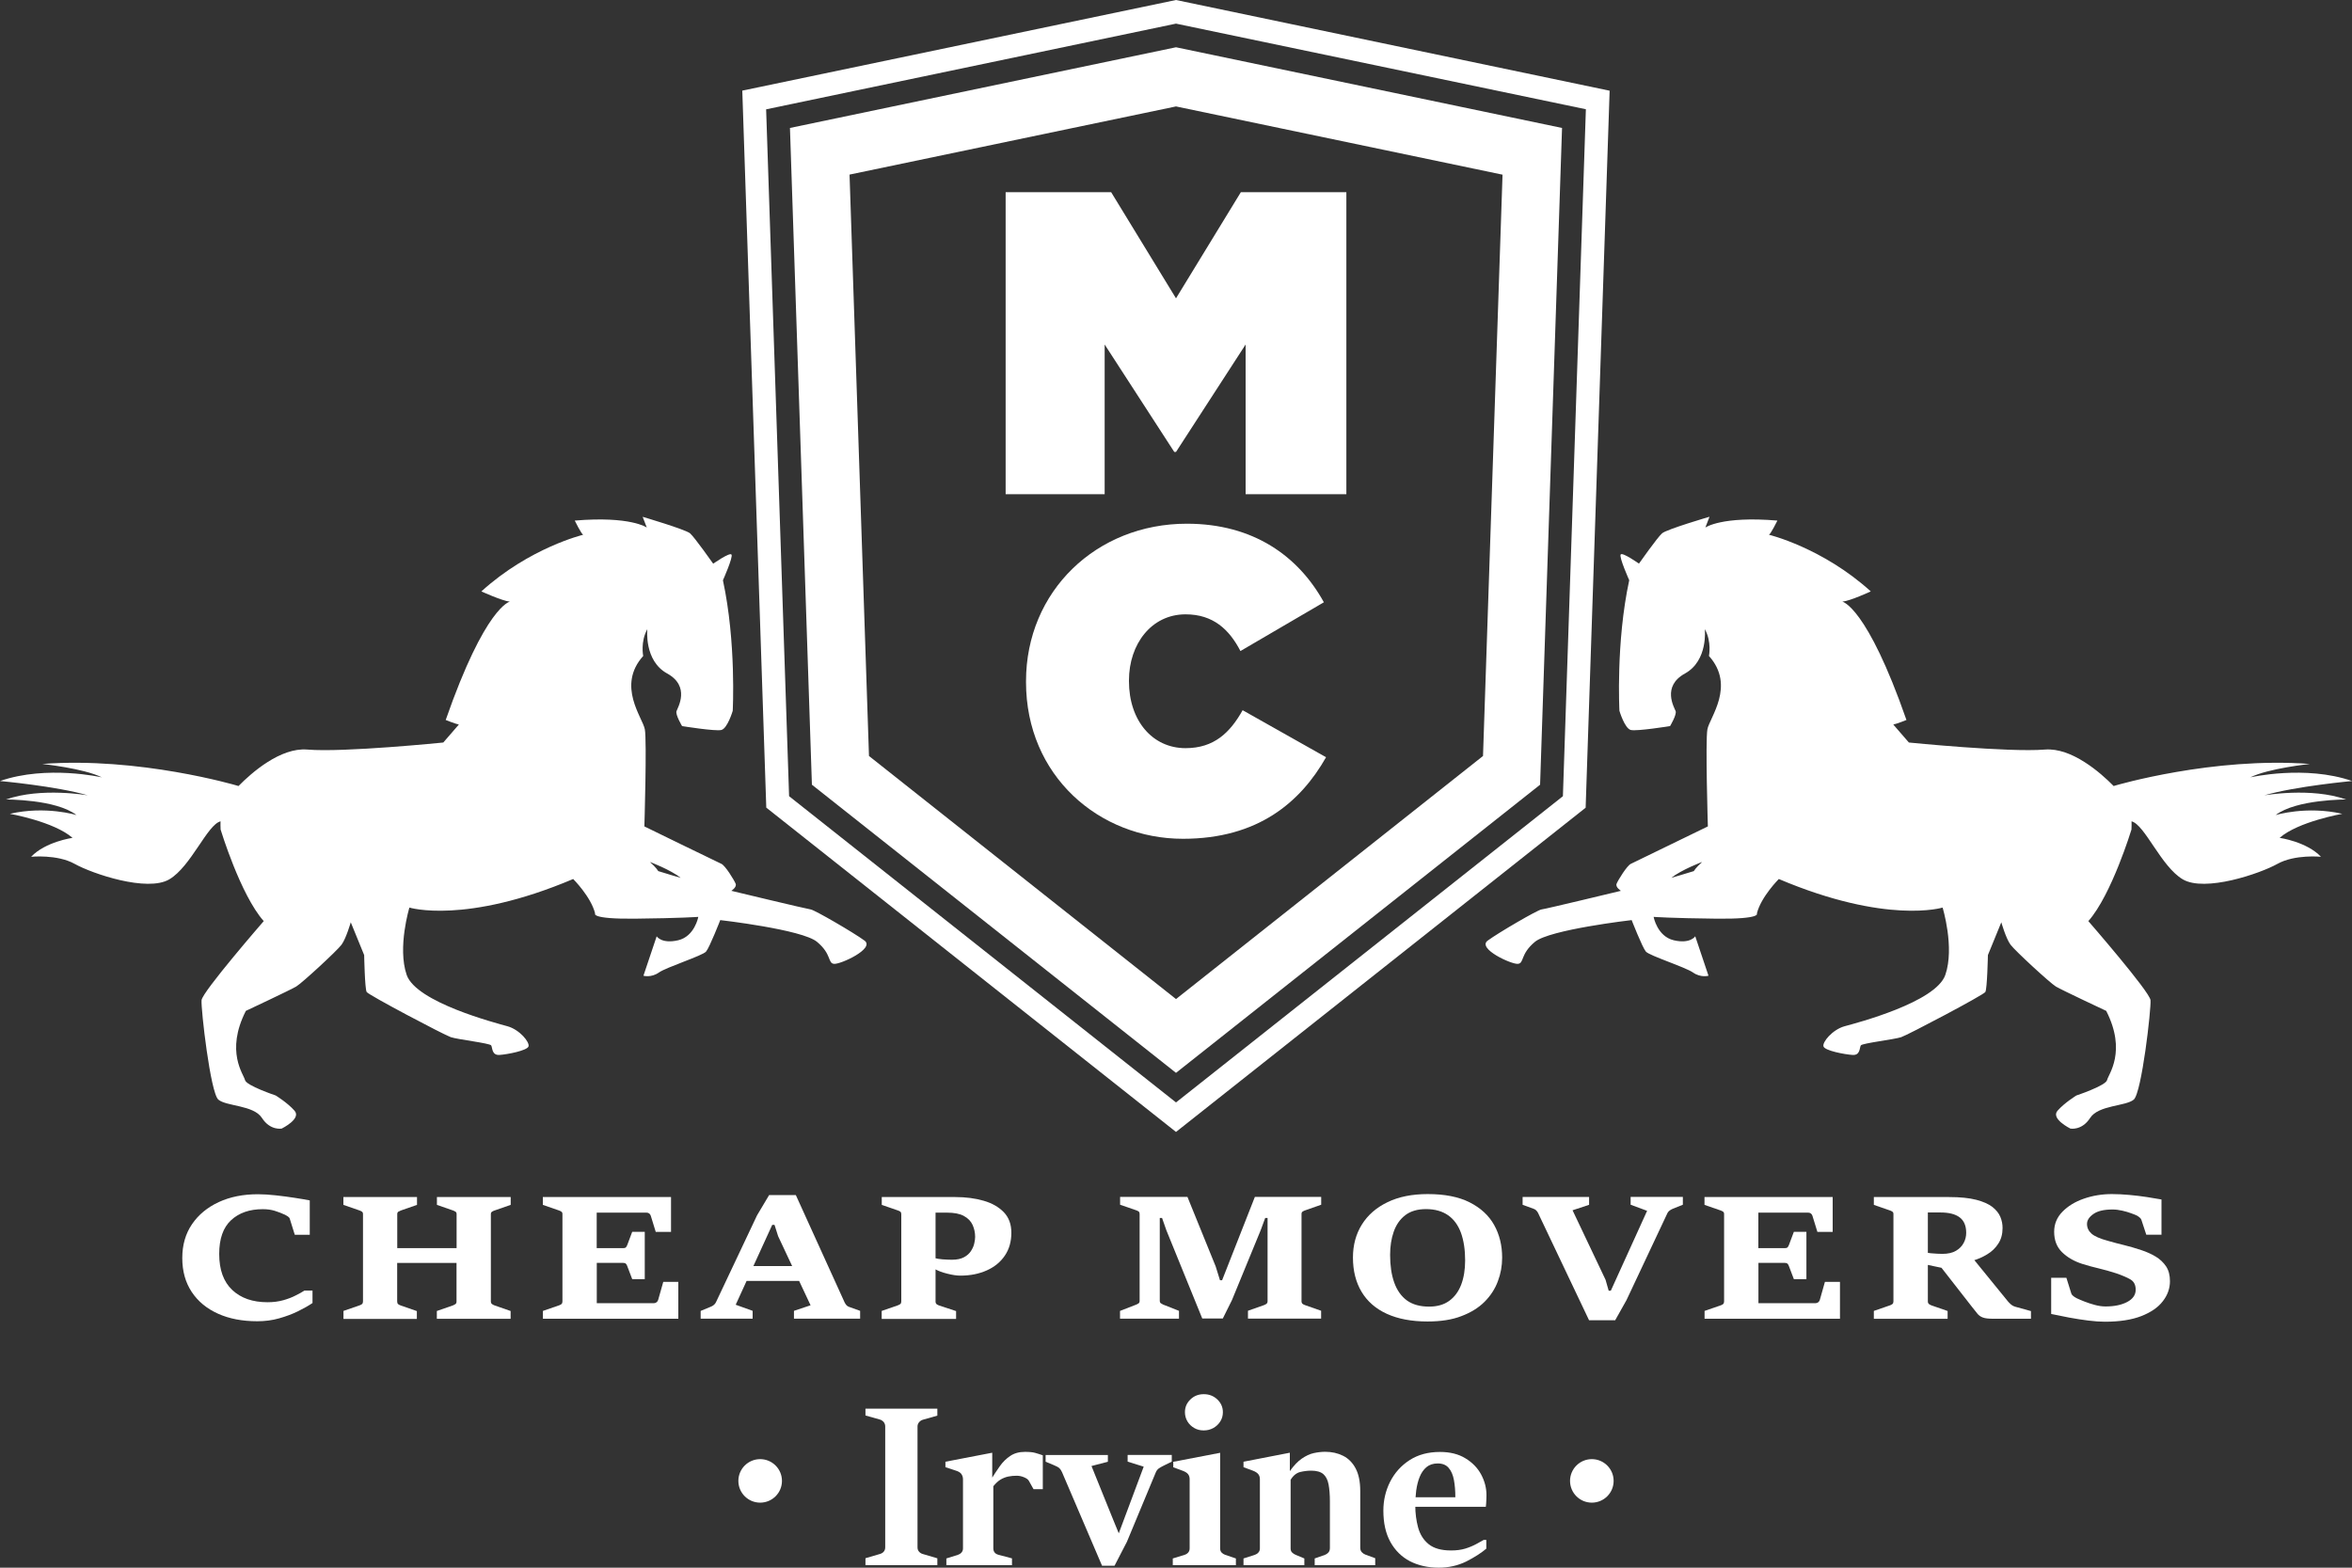 <?xml version="1.0" encoding="utf-8" ?>
<!DOCTYPE svg PUBLIC "-//W3C//DTD SVG 1.1//EN" "http://www.w3.org/Graphics/SVG/1.1/DTD/svg11.dtd">
<svg xmlns="http://www.w3.org/2000/svg" width="300" height="200" viewBox="0 0 300 200" fill="none"><rect x="0" y="0" width="300" height="200" fill="#333333" stroke="none"/><g clip-path="url('#clip0_417_481')"><path d="M203.04 191.703C204.575 191.703 205.82 190.461 205.82 188.928C205.82 187.395 204.575 186.152 203.04 186.152C201.505 186.152 200.26 187.395 200.26 188.928C200.26 190.461 201.505 191.703 203.04 191.703Z" fill="white"/><path d="M96.96 191.703C98.495 191.703 99.74 190.461 99.74 188.928C99.74 187.395 98.495 186.152 96.96 186.152C95.425 186.152 94.18 187.395 94.18 188.928C94.18 190.461 95.425 191.703 96.96 191.703Z" fill="white"/><path d="M110.39 199.68V198.792L112.23 198.253C112.44 198.193 112.61 198.093 112.73 197.943C112.85 197.793 112.91 197.614 112.91 197.404V181.979C112.91 181.759 112.84 181.569 112.71 181.41C112.57 181.26 112.41 181.15 112.23 181.1L110.39 180.581V179.712H119.56V180.601L117.73 181.12C117.55 181.17 117.38 181.27 117.24 181.43C117.1 181.589 117.03 181.779 117.03 181.989V197.414C117.03 197.634 117.1 197.823 117.23 197.963C117.36 198.113 117.53 198.213 117.73 198.263L119.56 198.802V199.68H110.39Z" fill="white"/><path d="M120.71 199.68V198.822L122.18 198.363C122.36 198.303 122.52 198.203 122.64 198.063C122.77 197.923 122.83 197.744 122.83 197.534V188.718C122.83 188.468 122.76 188.249 122.63 188.059C122.5 187.869 122.26 187.72 121.93 187.62L120.59 187.18V186.482L126.56 185.333V188.508C126.86 188.029 127.19 187.53 127.55 187.021C127.91 186.512 128.35 186.082 128.86 185.743C129.37 185.393 130 185.224 130.73 185.224C131.29 185.224 131.73 185.264 132.04 185.353C132.35 185.443 132.68 185.543 133.01 185.663V189.986H131.83L131.22 188.898C131.12 188.738 130.92 188.588 130.6 188.458C130.29 188.329 129.98 188.269 129.69 188.269C129.31 188.269 128.95 188.299 128.62 188.369C128.28 188.438 127.95 188.568 127.64 188.748C127.33 188.928 127.01 189.227 126.7 189.607V197.524C126.7 197.963 126.92 198.233 127.35 198.353L129.08 198.812V199.68H120.71Z" fill="white"/><path d="M140.58 199.78L135.46 187.809C135.36 187.59 135.25 187.42 135.12 187.3C134.99 187.18 134.74 187.051 134.36 186.891L133.37 186.482V185.623H141.31V186.482L139.22 187.031L141.96 193.81L142.7 195.617L145.88 187.111L143.83 186.472V185.613H149.46V186.472L148.47 186.961C148.19 187.101 147.97 187.22 147.8 187.34C147.64 187.46 147.5 187.64 147.41 187.869L143.74 196.695L142.16 199.75H140.58V199.78Z" fill="white"/><path d="M149.59 199.68V198.822L151.09 198.363C151.28 198.303 151.44 198.203 151.56 198.063C151.68 197.923 151.74 197.744 151.74 197.534V188.698C151.74 188.448 151.67 188.239 151.54 188.069C151.41 187.899 151.17 187.75 150.84 187.63L149.65 187.19V186.492L155.63 185.343V197.534C155.63 197.754 155.69 197.933 155.81 198.063C155.93 198.193 156.09 198.293 156.28 198.363L157.64 198.822V199.68H149.59ZM153.53 182.488C153.08 182.488 152.68 182.388 152.32 182.178C151.96 181.969 151.67 181.689 151.46 181.34C151.25 180.99 151.14 180.591 151.14 180.162C151.14 179.523 151.37 178.984 151.84 178.534C152.3 178.085 152.87 177.865 153.54 177.865C154.22 177.865 154.79 178.085 155.27 178.534C155.74 178.984 155.98 179.523 155.98 180.162C155.98 180.601 155.87 180.99 155.65 181.34C155.43 181.689 155.14 181.969 154.77 182.178C154.39 182.388 153.98 182.488 153.53 182.488Z" fill="white"/><path d="M158.61 199.68V198.822L160.05 198.363C160.23 198.303 160.39 198.203 160.51 198.063C160.64 197.923 160.7 197.744 160.7 197.534V188.698C160.7 188.448 160.63 188.239 160.49 188.059C160.35 187.889 160.12 187.74 159.8 187.62L158.61 187.18V186.482L164.52 185.333V187.68C165.03 186.961 165.54 186.432 166.05 186.082C166.56 185.733 167.06 185.493 167.56 185.383C168.06 185.274 168.55 185.214 169.03 185.214C169.87 185.214 170.63 185.383 171.31 185.723C171.99 186.062 172.52 186.601 172.91 187.33C173.3 188.069 173.5 189.018 173.5 190.196V197.454C173.5 197.694 173.57 197.883 173.7 198.023C173.83 198.163 173.98 198.263 174.16 198.333L175.41 198.792V199.68H167.69V198.822L169 198.363C169.16 198.303 169.31 198.203 169.44 198.063C169.57 197.913 169.63 197.724 169.63 197.484V191.544C169.63 190.685 169.57 189.966 169.46 189.377C169.35 188.788 169.12 188.349 168.79 188.059C168.45 187.77 167.93 187.62 167.24 187.62C166.79 187.62 166.33 187.68 165.85 187.79C165.37 187.909 164.95 188.239 164.62 188.788V197.544C164.62 197.764 164.68 197.943 164.81 198.063C164.94 198.193 165.09 198.293 165.27 198.363L166.37 198.822V199.68H158.61Z" fill="white"/><path d="M183.52 200C182.13 200 180.9 199.72 179.83 199.171C178.77 198.612 177.94 197.793 177.34 196.705C176.74 195.617 176.45 194.289 176.45 192.712C176.45 191.394 176.74 190.176 177.31 189.037C177.89 187.899 178.71 186.981 179.79 186.282C180.87 185.583 182.16 185.234 183.67 185.234C184.95 185.234 186.03 185.503 186.91 186.042C187.8 186.581 188.47 187.27 188.92 188.109C189.37 188.948 189.6 189.826 189.6 190.735C189.6 190.855 189.6 191.014 189.59 191.214C189.58 191.414 189.57 191.613 189.56 191.803C189.55 191.993 189.54 192.132 189.52 192.232H180.29L180.36 191.014H185.63C185.63 190.206 185.57 189.467 185.45 188.818C185.33 188.169 185.11 187.65 184.78 187.27C184.46 186.891 183.99 186.701 183.39 186.701C182.8 186.701 182.32 186.861 181.95 187.17C181.58 187.48 181.29 187.899 181.08 188.418C180.87 188.938 180.73 189.507 180.64 190.146C180.56 190.775 180.52 191.414 180.52 192.053C180.52 193.051 180.64 193.99 180.88 194.868C181.12 195.747 181.56 196.456 182.22 196.995C182.88 197.534 183.84 197.803 185.09 197.803C185.78 197.803 186.38 197.724 186.9 197.564C187.42 197.404 187.87 197.214 188.26 197.005C188.65 196.795 188.98 196.605 189.25 196.456H189.58V197.574C188.93 198.123 188.08 198.672 187.02 199.211C185.96 199.73 184.79 200 183.52 200Z" fill="white"/><path d="M83.96 111.132C83.96 111.132 83.65 110.613 82.91 109.984C82.82 109.914 85.61 111.002 86.82 111.991C86.82 111.991 84.92 111.442 83.96 111.132ZM110.27 119.998C108.89 118.98 103.9 116.084 103.41 116.024C102.92 115.964 93.28 113.648 93.28 113.648C93.28 113.648 94.01 113.189 93.83 112.74C93.65 112.29 92.51 110.423 92.01 110.204C91.51 109.984 82.19 105.431 82.19 105.431C82.19 105.431 82.52 94.529 82.25 93.051C81.99 91.573 78.62 87.5 82.04 83.686C82.04 83.686 81.67 81.869 82.57 80.261C82.57 80.261 82.12 84.285 85.1 85.922C88.08 87.57 86.45 90.266 86.29 90.725C86.13 91.184 87 92.632 87 92.632C87 92.632 91.21 93.311 92 93.131C92.79 92.951 93.46 90.685 93.46 90.685C93.46 90.685 93.93 81.979 92.21 74.031C92.21 74.031 93.54 71.056 93.3 70.747C93.07 70.437 90.97 71.915 90.97 71.915C90.97 71.915 88.6 68.55 88.02 68.041C87.43 67.542 81.97 65.934 81.97 65.934L82.5 67.302C82.5 67.302 80.44 65.815 73.31 66.414C73.31 66.414 74.16 68.151 74.39 68.221C74.39 68.221 67.56 69.858 61.4 75.449C61.4 75.449 64.01 76.647 65.03 76.757C65.03 76.757 61.91 77.336 56.85 91.853C56.85 91.853 58.11 92.362 58.53 92.432L56.54 94.728C56.54 94.728 43.82 96.016 39.2 95.627C35.77 95.337 32.09 98.582 30.42 100.279L30.19 100.21C30.19 100.21 17.72 96.525 5.39 97.464C5.39 97.464 10.64 98.013 12.99 99.171C12.99 99.171 5.99 97.564 0 99.641C0 99.641 7.16 100.289 11.21 101.468C11.21 101.468 5.24 100.409 0.76 101.997C0.76 101.997 7.14 101.957 9.76 103.984C9.76 103.984 5.84 102.766 1.26 103.824C1.26 103.824 6.87 104.812 9.25 106.889C9.25 106.889 5.8 107.378 3.97 109.305C3.97 109.305 7.3 108.966 9.53 110.214C11.76 111.462 18.79 113.848 21.6 112.18C24.37 110.543 26.44 105.202 28.13 104.782C28.12 105.102 28.12 105.451 28.14 105.831C28.14 105.831 30.67 114.177 33.64 117.512C33.64 117.512 25.8 126.537 25.71 127.596C25.61 128.664 26.84 139.427 27.85 140.285C28.87 141.154 32.35 140.974 33.41 142.622C34.47 144.269 35.93 143.98 35.93 143.98C35.93 143.98 38.48 142.732 37.57 141.703C36.67 140.675 35.16 139.756 35.16 139.756C35.16 139.756 31.4 138.498 31.25 137.789C31.1 137.081 28.71 134.165 31.36 128.964C31.36 128.964 37.04 126.298 37.78 125.859C38.52 125.419 42.96 121.326 43.56 120.527C44.15 119.728 44.74 117.662 44.74 117.662L46.45 121.845C46.45 121.845 46.53 126.168 46.77 126.557C47.01 126.947 56.64 132.029 57.5 132.318C58.36 132.608 62.47 133.087 62.65 133.367C62.83 133.646 62.7 134.654 63.72 134.585C64.73 134.515 67.21 134.035 67.41 133.506C67.6 132.967 66.28 131.36 64.74 130.93C63.21 130.501 53.08 127.875 51.87 124.371C50.67 120.867 52.22 115.785 52.22 115.785C52.22 115.785 59.32 117.981 73.11 112.141C73.11 112.141 75.39 114.417 75.91 116.543C75.91 116.543 75.29 117.262 81.01 117.202C86.74 117.143 89.07 116.973 89.07 116.973C89.07 116.973 88.61 119.469 86.49 119.958C84.37 120.447 83.76 119.449 83.76 119.449L82.07 124.481C82.07 124.481 83.04 124.77 84.04 124.071C85.04 123.373 89.62 121.925 90.06 121.396C90.51 120.867 91.87 117.382 91.87 117.382C91.87 117.382 102.33 118.58 104.21 120.158C106.1 121.725 105.56 122.873 106.37 122.963C107.18 123.063 111.64 121.016 110.27 119.998Z" fill="white"/><path d="M213.18 111.991C214.4 111.002 217.18 109.914 217.1 109.984C216.36 110.613 216.05 111.132 216.05 111.132C215.07 111.442 213.18 111.991 213.18 111.991ZM193.62 122.963C194.43 122.873 193.89 121.725 195.78 120.158C197.66 118.59 208.12 117.382 208.12 117.382C208.12 117.382 209.48 120.867 209.93 121.396C210.37 121.925 214.95 123.373 215.95 124.072C216.95 124.77 217.92 124.481 217.92 124.481L216.23 119.449C216.23 119.449 215.61 120.447 213.5 119.958C211.38 119.469 210.92 116.973 210.92 116.973C210.92 116.973 213.26 117.143 218.98 117.203C224.71 117.262 224.09 116.544 224.09 116.544C224.61 114.417 226.89 112.141 226.89 112.141C240.68 117.981 247.78 115.785 247.78 115.785C247.78 115.785 249.34 120.867 248.13 124.371C246.93 127.875 236.8 130.511 235.26 130.931C233.73 131.36 232.4 132.967 232.59 133.506C232.78 134.046 235.27 134.515 236.28 134.585C237.3 134.665 237.17 133.646 237.35 133.367C237.53 133.087 241.64 132.608 242.5 132.318C243.36 132.029 252.99 126.947 253.23 126.558C253.47 126.168 253.56 121.845 253.56 121.845L255.27 117.662C255.27 117.662 255.85 119.718 256.45 120.527C257.05 121.326 261.5 125.419 262.23 125.859C262.96 126.298 268.65 128.964 268.65 128.964C271.3 134.165 268.91 137.081 268.76 137.79C268.61 138.498 264.85 139.756 264.85 139.756C264.85 139.756 263.34 140.675 262.44 141.703C261.54 142.732 264.08 143.98 264.08 143.98C264.08 143.98 265.54 144.269 266.6 142.622C267.66 140.974 271.14 141.144 272.16 140.286C273.18 139.417 274.4 128.654 274.3 127.596C274.21 126.528 266.37 117.512 266.37 117.512C269.33 114.177 271.87 105.831 271.87 105.831C271.89 105.451 271.89 105.102 271.88 104.782C273.58 105.212 275.64 110.543 278.41 112.181C281.23 113.848 288.25 111.462 290.48 110.214C292.71 108.966 296.04 109.305 296.04 109.305C294.22 107.378 290.77 106.889 290.77 106.889C293.14 104.812 298.76 103.824 298.76 103.824C294.17 102.776 290.26 103.984 290.26 103.984C292.88 101.967 299.25 101.997 299.25 101.997C294.77 100.409 288.81 101.468 288.81 101.468C292.87 100.29 300.02 99.641 300.02 99.641C294.03 97.564 287.03 99.171 287.03 99.171C289.38 98.013 294.63 97.464 294.63 97.464C282.29 96.526 269.83 100.21 269.83 100.21L269.6 100.28C267.93 98.582 264.25 95.347 260.82 95.627C256.19 96.006 243.48 94.728 243.48 94.728L241.49 92.432C241.91 92.362 243.17 91.853 243.17 91.853C238.11 77.336 234.99 76.757 234.99 76.757C236.02 76.657 238.62 75.449 238.62 75.449C232.45 69.858 225.63 68.221 225.63 68.221C225.85 68.151 226.71 66.414 226.71 66.414C219.58 65.815 217.52 67.302 217.52 67.302L218.05 65.925C218.05 65.925 212.6 67.522 212.01 68.031C211.42 68.53 209.05 71.905 209.05 71.905C209.05 71.905 206.95 70.417 206.72 70.737C206.48 71.056 207.81 74.022 207.81 74.022C206.09 81.969 206.56 90.685 206.56 90.685C206.56 90.685 207.23 92.951 208.02 93.131C208.81 93.311 213.02 92.632 213.02 92.632C213.02 92.632 213.89 91.174 213.73 90.725C213.56 90.266 211.93 87.57 214.92 85.923C217.9 84.275 217.45 80.262 217.45 80.262C218.35 81.869 217.98 83.686 217.98 83.686C221.4 87.5 218.04 91.573 217.78 93.051C217.51 94.529 217.84 105.431 217.84 105.431C217.84 105.431 208.52 109.974 208.02 110.204C207.53 110.423 206.38 112.29 206.2 112.74C206.02 113.189 206.75 113.648 206.75 113.648C206.75 113.648 197.11 115.974 196.62 116.024C196.13 116.074 191.14 118.98 189.76 119.998C188.36 121.016 192.82 123.063 193.62 122.963Z" fill="white"/><path d="M199.35 101.577L150 140.645L100.65 101.577L97.72 13.948L150 3.015L202.28 13.938L199.35 101.577ZM150 0L94.68 11.562L97.74 103.035L150 144.409L202.25 103.045L205.31 11.572L150 0Z" fill="white"/><path d="M128.27 24.521H141.73L150 38.059L158.27 24.521H171.73V63.049H158.88V43.95L150 57.658H149.78L140.9 43.95V63.049H128.27V24.521Z" fill="white"/><path d="M130.87 87.021V86.911C130.87 75.409 139.86 66.813 151.38 66.813C159.87 66.813 165.61 70.947 168.86 76.837L158.22 83.057C156.79 80.302 154.74 78.375 151.22 78.375C146.86 78.375 144 82.178 144 86.801V86.911C144 91.923 146.98 95.447 151.22 95.447C154.86 95.447 156.9 93.46 158.5 90.605L169.14 96.605C165.89 102.326 160.48 107.009 150.89 107.009C140.19 107.009 130.87 98.972 130.87 87.021Z" fill="white"/><path d="M189.16 96.446L150 127.456L110.84 96.446L108.36 22.274L150 13.578L191.65 22.284L189.16 96.446ZM150 6.03L100.76 16.324L103.56 100.11L150 136.871L196.44 100.11L199.24 16.324L150 6.03Z" fill="white"/><path d="M38.83 164.647H39.86V166.234C39.36 166.574 38.75 166.923 38.02 167.282C37.29 167.642 36.48 167.941 35.6 168.191C34.72 168.441 33.79 168.56 32.82 168.56C30.91 168.56 29.23 168.241 27.8 167.592C26.36 166.943 25.25 166.024 24.45 164.816C23.65 163.608 23.25 162.171 23.25 160.493C23.25 158.836 23.66 157.398 24.49 156.18C25.32 154.962 26.46 154.024 27.91 153.355C29.36 152.686 31.02 152.356 32.9 152.356C33.58 152.356 34.34 152.406 35.17 152.496C36.01 152.586 36.81 152.696 37.59 152.816C38.37 152.935 39.01 153.045 39.51 153.145V157.528H37.6L36.95 155.451C36.93 155.371 36.84 155.282 36.71 155.182C36.57 155.092 36.46 155.022 36.37 154.982C35.94 154.782 35.5 154.613 35.05 154.473C34.6 154.333 34.09 154.263 33.51 154.263C31.83 154.263 30.48 154.733 29.47 155.671C28.46 156.61 27.96 158.047 27.96 159.974C27.96 161.991 28.51 163.518 29.62 164.567C30.73 165.615 32.23 166.134 34.12 166.134C34.87 166.134 35.54 166.044 36.14 165.875C36.74 165.705 37.27 165.505 37.72 165.266C38.17 165.046 38.54 164.836 38.83 164.647Z" fill="white"/><path d="M43.81 168.241V167.242L45.86 166.534C45.99 166.494 46.1 166.434 46.18 166.364C46.26 166.294 46.3 166.174 46.3 166.024V154.892C46.3 154.742 46.26 154.643 46.17 154.583C46.08 154.523 45.98 154.463 45.85 154.423L43.8 153.714V152.716H53.19V153.714L51.15 154.423C51.02 154.473 50.91 154.523 50.81 154.583C50.72 154.643 50.67 154.742 50.67 154.892V159.235H58.24V154.892C58.24 154.742 58.19 154.643 58.1 154.583C58 154.523 57.89 154.463 57.77 154.423L55.73 153.714V152.716H65.14V153.714L63.1 154.423C62.98 154.463 62.86 154.513 62.76 154.583C62.66 154.643 62.61 154.752 62.61 154.892V166.024C62.61 166.174 62.66 166.294 62.75 166.364C62.84 166.434 62.96 166.494 63.09 166.544L65.13 167.252V168.251H55.72V167.252L57.76 166.544C57.9 166.484 58.01 166.424 58.1 166.364C58.19 166.294 58.23 166.184 58.23 166.034V161.122H50.66V166.034C50.66 166.184 50.7 166.304 50.78 166.374C50.86 166.444 50.98 166.504 51.13 166.554L53.17 167.262V168.261H43.81V168.241Z" fill="white"/><path d="M69.25 168.241V167.242L71.3 166.534C71.43 166.494 71.54 166.434 71.62 166.364C71.7 166.294 71.74 166.174 71.74 166.024V154.892C71.74 154.742 71.7 154.643 71.61 154.583C71.52 154.523 71.42 154.463 71.29 154.423L69.24 153.714V152.716H85.59V157.159H83.64L83.01 155.112C82.97 154.982 82.9 154.882 82.81 154.812C82.72 154.742 82.6 154.703 82.46 154.703H76.11V159.235H79.46C79.63 159.235 79.75 159.205 79.82 159.145C79.89 159.085 79.95 158.976 80.01 158.826L80.64 157.149H82.24V163.189H80.64L80.01 161.532C79.97 161.402 79.91 161.302 79.84 161.232C79.77 161.152 79.64 161.112 79.47 161.112H76.12V166.254H83.42C83.54 166.254 83.65 166.214 83.75 166.134C83.85 166.054 83.92 165.955 83.95 165.835L84.6 163.538H86.52V168.241H69.25Z" fill="white"/><path d="M89.37 168.241V167.242L90.72 166.683C91.01 166.554 91.22 166.364 91.34 166.094L96.56 155.052L98.1 152.466H101.51L107.73 166.154C107.79 166.274 107.86 166.384 107.95 166.494C108.04 166.603 108.15 166.673 108.29 166.723L109.71 167.232V168.231H101.27V167.232L103.39 166.524L99.25 157.708L98.79 156.26H98.5L93.84 166.454L96 167.232V168.231H89.37V168.241ZM95.06 163.419L95.97 161.522H101.2L102.07 163.419H95.06Z" fill="white"/><path d="M112.46 168.241V167.242L114.51 166.534C114.66 166.474 114.77 166.414 114.85 166.354C114.92 166.284 114.96 166.174 114.96 166.024V154.892C114.96 154.742 114.92 154.643 114.84 154.583C114.76 154.523 114.65 154.463 114.52 154.423L112.47 153.714V152.716H121.86C123.18 152.716 124.39 152.875 125.46 153.185C126.54 153.494 127.39 153.984 128.04 154.653C128.68 155.322 129 156.19 129 157.268C129 158.397 128.72 159.375 128.17 160.184C127.62 161.002 126.85 161.631 125.87 162.071C124.89 162.51 123.77 162.74 122.5 162.74C122.04 162.74 121.49 162.66 120.82 162.49C120.16 162.33 119.63 162.121 119.23 161.891V160.503C119.46 160.573 119.79 160.623 120.22 160.663C120.65 160.693 121.05 160.713 121.42 160.713C122.06 160.713 122.57 160.603 122.96 160.393C123.35 160.184 123.65 159.914 123.85 159.595C124.06 159.275 124.2 158.956 124.27 158.626C124.34 158.307 124.38 158.027 124.38 157.808C124.38 157.258 124.27 156.749 124.06 156.28C123.84 155.801 123.48 155.421 122.95 155.132C122.43 154.842 121.7 154.703 120.76 154.703H119.33V166.044C119.33 166.194 119.38 166.314 119.47 166.384C119.56 166.454 119.67 166.514 119.8 166.554L121.95 167.262V168.261H112.46V168.241Z" fill="white"/><path d="M142.86 168.241V167.242L144.91 166.444C145.03 166.394 145.14 166.344 145.23 166.274C145.32 166.214 145.36 166.104 145.36 165.944V154.872C145.36 154.722 145.32 154.623 145.24 154.563C145.16 154.503 145.05 154.443 144.92 154.403L142.87 153.694V152.696H151.46L155.06 161.561L155.61 163.329H155.88L160.06 152.696H168.52V153.694L166.5 154.403C166.38 154.443 166.26 154.493 166.16 154.563C166.06 154.623 166.01 154.732 166.01 154.872V166.004C166.01 166.154 166.06 166.274 166.15 166.344C166.24 166.414 166.36 166.474 166.49 166.514L168.51 167.222V168.221H159.18V167.222L161.19 166.514C161.33 166.464 161.45 166.404 161.54 166.334C161.63 166.264 161.68 166.154 161.68 165.994V155.381H161.38L160.8 156.949L157.14 165.855L155.97 168.211H153.35L148.77 156.949L148.22 155.381H147.93V165.934C147.93 166.084 147.97 166.194 148.06 166.264C148.15 166.324 148.25 166.384 148.36 166.434L150.38 167.232V168.231H142.86V168.241Z" fill="white"/><path d="M182.08 168.59C180.04 168.59 178.31 168.261 176.89 167.612C175.47 166.963 174.4 166.024 173.67 164.806C172.94 163.588 172.57 162.131 172.57 160.433C172.57 158.846 172.95 157.438 173.71 156.22C174.47 155.002 175.56 154.054 176.99 153.365C178.41 152.676 180.12 152.336 182.11 152.336C184.28 152.336 186.06 152.686 187.46 153.395C188.86 154.103 189.9 155.062 190.58 156.28C191.26 157.498 191.6 158.886 191.6 160.443C191.6 161.492 191.42 162.5 191.05 163.468C190.69 164.437 190.12 165.316 189.35 166.084C188.58 166.853 187.59 167.462 186.39 167.911C185.21 168.371 183.76 168.59 182.08 168.59ZM182.28 166.693C183.31 166.693 184.16 166.454 184.84 165.964C185.52 165.475 186.03 164.786 186.37 163.908C186.71 163.019 186.88 161.981 186.88 160.803C186.88 159.435 186.7 158.267 186.35 157.288C185.99 156.31 185.45 155.561 184.71 155.042C183.97 154.523 183.03 154.253 181.89 154.253C180.8 154.253 179.92 154.513 179.24 155.032C178.57 155.551 178.08 156.25 177.77 157.139C177.46 158.017 177.31 159.006 177.31 160.094C177.31 161.452 177.48 162.62 177.83 163.608C178.18 164.597 178.72 165.365 179.45 165.905C180.19 166.434 181.13 166.693 182.28 166.693Z" fill="white"/><path d="M202.69 168.44L196.18 154.742C196.13 154.643 196.06 154.543 195.97 154.443C195.88 154.333 195.76 154.263 195.61 154.213L194.21 153.704V152.706H202.69V153.704L200.58 154.403L204.79 163.269L205.19 164.667H205.46L210.09 154.473L207.99 153.694V152.696H214.65V153.694L213.36 154.213C213.19 154.283 213.05 154.363 212.93 154.463C212.81 154.563 212.73 154.663 212.68 154.772L207.46 165.865L206.02 168.43H202.69V168.44Z" fill="white"/><path d="M217.42 168.241V167.242L219.47 166.534C219.6 166.494 219.71 166.434 219.79 166.364C219.87 166.294 219.91 166.174 219.91 166.024V154.892C219.91 154.742 219.87 154.643 219.78 154.583C219.69 154.523 219.59 154.463 219.46 154.423L217.41 153.714V152.716H233.76V157.159H231.81L231.18 155.112C231.14 154.982 231.07 154.882 230.98 154.812C230.89 154.742 230.77 154.703 230.63 154.703H224.28V159.235H227.63C227.8 159.235 227.92 159.205 227.99 159.145C228.06 159.085 228.12 158.976 228.18 158.826L228.81 157.149H230.41V163.189H228.81L228.18 161.532C228.14 161.402 228.08 161.302 228.01 161.232C227.94 161.152 227.81 161.112 227.64 161.112H224.29V166.254H231.59C231.71 166.254 231.82 166.214 231.92 166.134C232.02 166.054 232.09 165.955 232.12 165.835L232.77 163.538H234.69V168.241H217.42Z" fill="white"/><path d="M239.01 168.241V167.242L241.06 166.534C241.18 166.494 241.29 166.434 241.38 166.364C241.47 166.294 241.51 166.174 241.51 166.024V154.892C241.51 154.742 241.47 154.643 241.38 154.583C241.29 154.523 241.19 154.463 241.06 154.423L239.01 153.714V152.716H248.61C250.03 152.716 251.18 152.835 252.07 153.065C252.96 153.295 253.65 153.604 254.14 153.984C254.62 154.363 254.96 154.792 255.15 155.252C255.34 155.711 255.43 156.18 255.43 156.659C255.43 157.438 255.25 158.107 254.88 158.666C254.52 159.225 254.04 159.685 253.45 160.034C252.86 160.393 252.24 160.663 251.57 160.843L248.16 161.851L245.7 161.332L245.84 159.824C245.86 159.834 246 159.854 246.26 159.884C246.51 159.904 246.79 159.924 247.09 159.944C247.39 159.954 247.61 159.964 247.76 159.964C248.46 159.964 249.04 159.834 249.48 159.575C249.92 159.315 250.25 158.986 250.47 158.566C250.69 158.157 250.79 157.728 250.79 157.278C250.79 156.38 250.51 155.721 249.95 155.302C249.39 154.882 248.57 154.683 247.5 154.683H245.9V166.024C245.9 166.174 245.95 166.294 246.04 166.364C246.13 166.434 246.24 166.494 246.38 166.544L248.42 167.252V168.251H239.01V168.241ZM259.05 168.241H254.22C253.63 168.241 253.2 168.191 252.91 168.081C252.62 167.971 252.39 167.812 252.22 167.592C252.05 167.372 251.82 167.093 251.55 166.753L247.53 161.601L251.74 160.653L256.12 166.034C256.22 166.154 256.35 166.284 256.51 166.424C256.67 166.564 256.84 166.653 257.03 166.703L259.05 167.262V168.241Z" fill="white"/><path d="M261.63 167.632V163.019H263.57L264.19 164.996C264.23 165.126 264.32 165.246 264.46 165.355C264.6 165.465 264.75 165.555 264.93 165.645C265.15 165.745 265.46 165.885 265.87 166.044C266.28 166.204 266.73 166.354 267.22 166.484C267.7 166.613 268.15 166.673 268.56 166.673C269.68 166.673 270.6 166.484 271.32 166.104C272.04 165.725 272.41 165.206 272.41 164.537C272.41 163.918 272.18 163.478 271.73 163.219C271.28 162.959 270.67 162.7 269.91 162.44C269.17 162.201 268.43 161.991 267.71 161.821C266.99 161.651 266.28 161.462 265.59 161.242C264.54 160.903 263.68 160.403 263.01 159.744C262.34 159.086 262.01 158.217 262.01 157.149C262.01 156.16 262.36 155.312 263.06 154.593C263.76 153.874 264.67 153.315 265.79 152.925C266.91 152.536 268.11 152.336 269.37 152.336C270.09 152.336 270.84 152.376 271.61 152.446C272.38 152.516 273.13 152.606 273.84 152.716C274.55 152.826 275.17 152.925 275.7 153.025V157.518H273.76L273.13 155.601C273.09 155.501 273.01 155.391 272.89 155.302C272.77 155.202 272.66 155.132 272.55 155.072C272.43 155.012 272.19 154.912 271.85 154.792C271.51 154.663 271.13 154.553 270.7 154.453C270.27 154.353 269.85 154.303 269.45 154.303C268.37 154.303 267.55 154.493 267.01 154.882C266.47 155.262 266.2 155.681 266.2 156.14C266.2 156.629 266.39 157.039 266.77 157.378C267.15 157.718 267.85 158.027 268.89 158.307C269.58 158.506 270.26 158.686 270.93 158.846C271.6 159.006 272.33 159.225 273.13 159.485C273.79 159.705 274.4 159.974 274.95 160.304C275.5 160.633 275.94 161.052 276.28 161.552C276.62 162.061 276.78 162.69 276.78 163.449C276.78 164.367 276.48 165.226 275.87 166.004C275.27 166.793 274.35 167.422 273.13 167.901C271.9 168.381 270.35 168.62 268.47 168.62C267.86 168.62 267.15 168.57 266.35 168.47C265.55 168.371 264.74 168.241 263.92 168.091C263.07 167.931 262.32 167.782 261.63 167.632Z" fill="white"/></g><defs><clipPath id="clip0_417_481"><rect width="300" height="200" fill="white"/></clipPath></defs></svg>